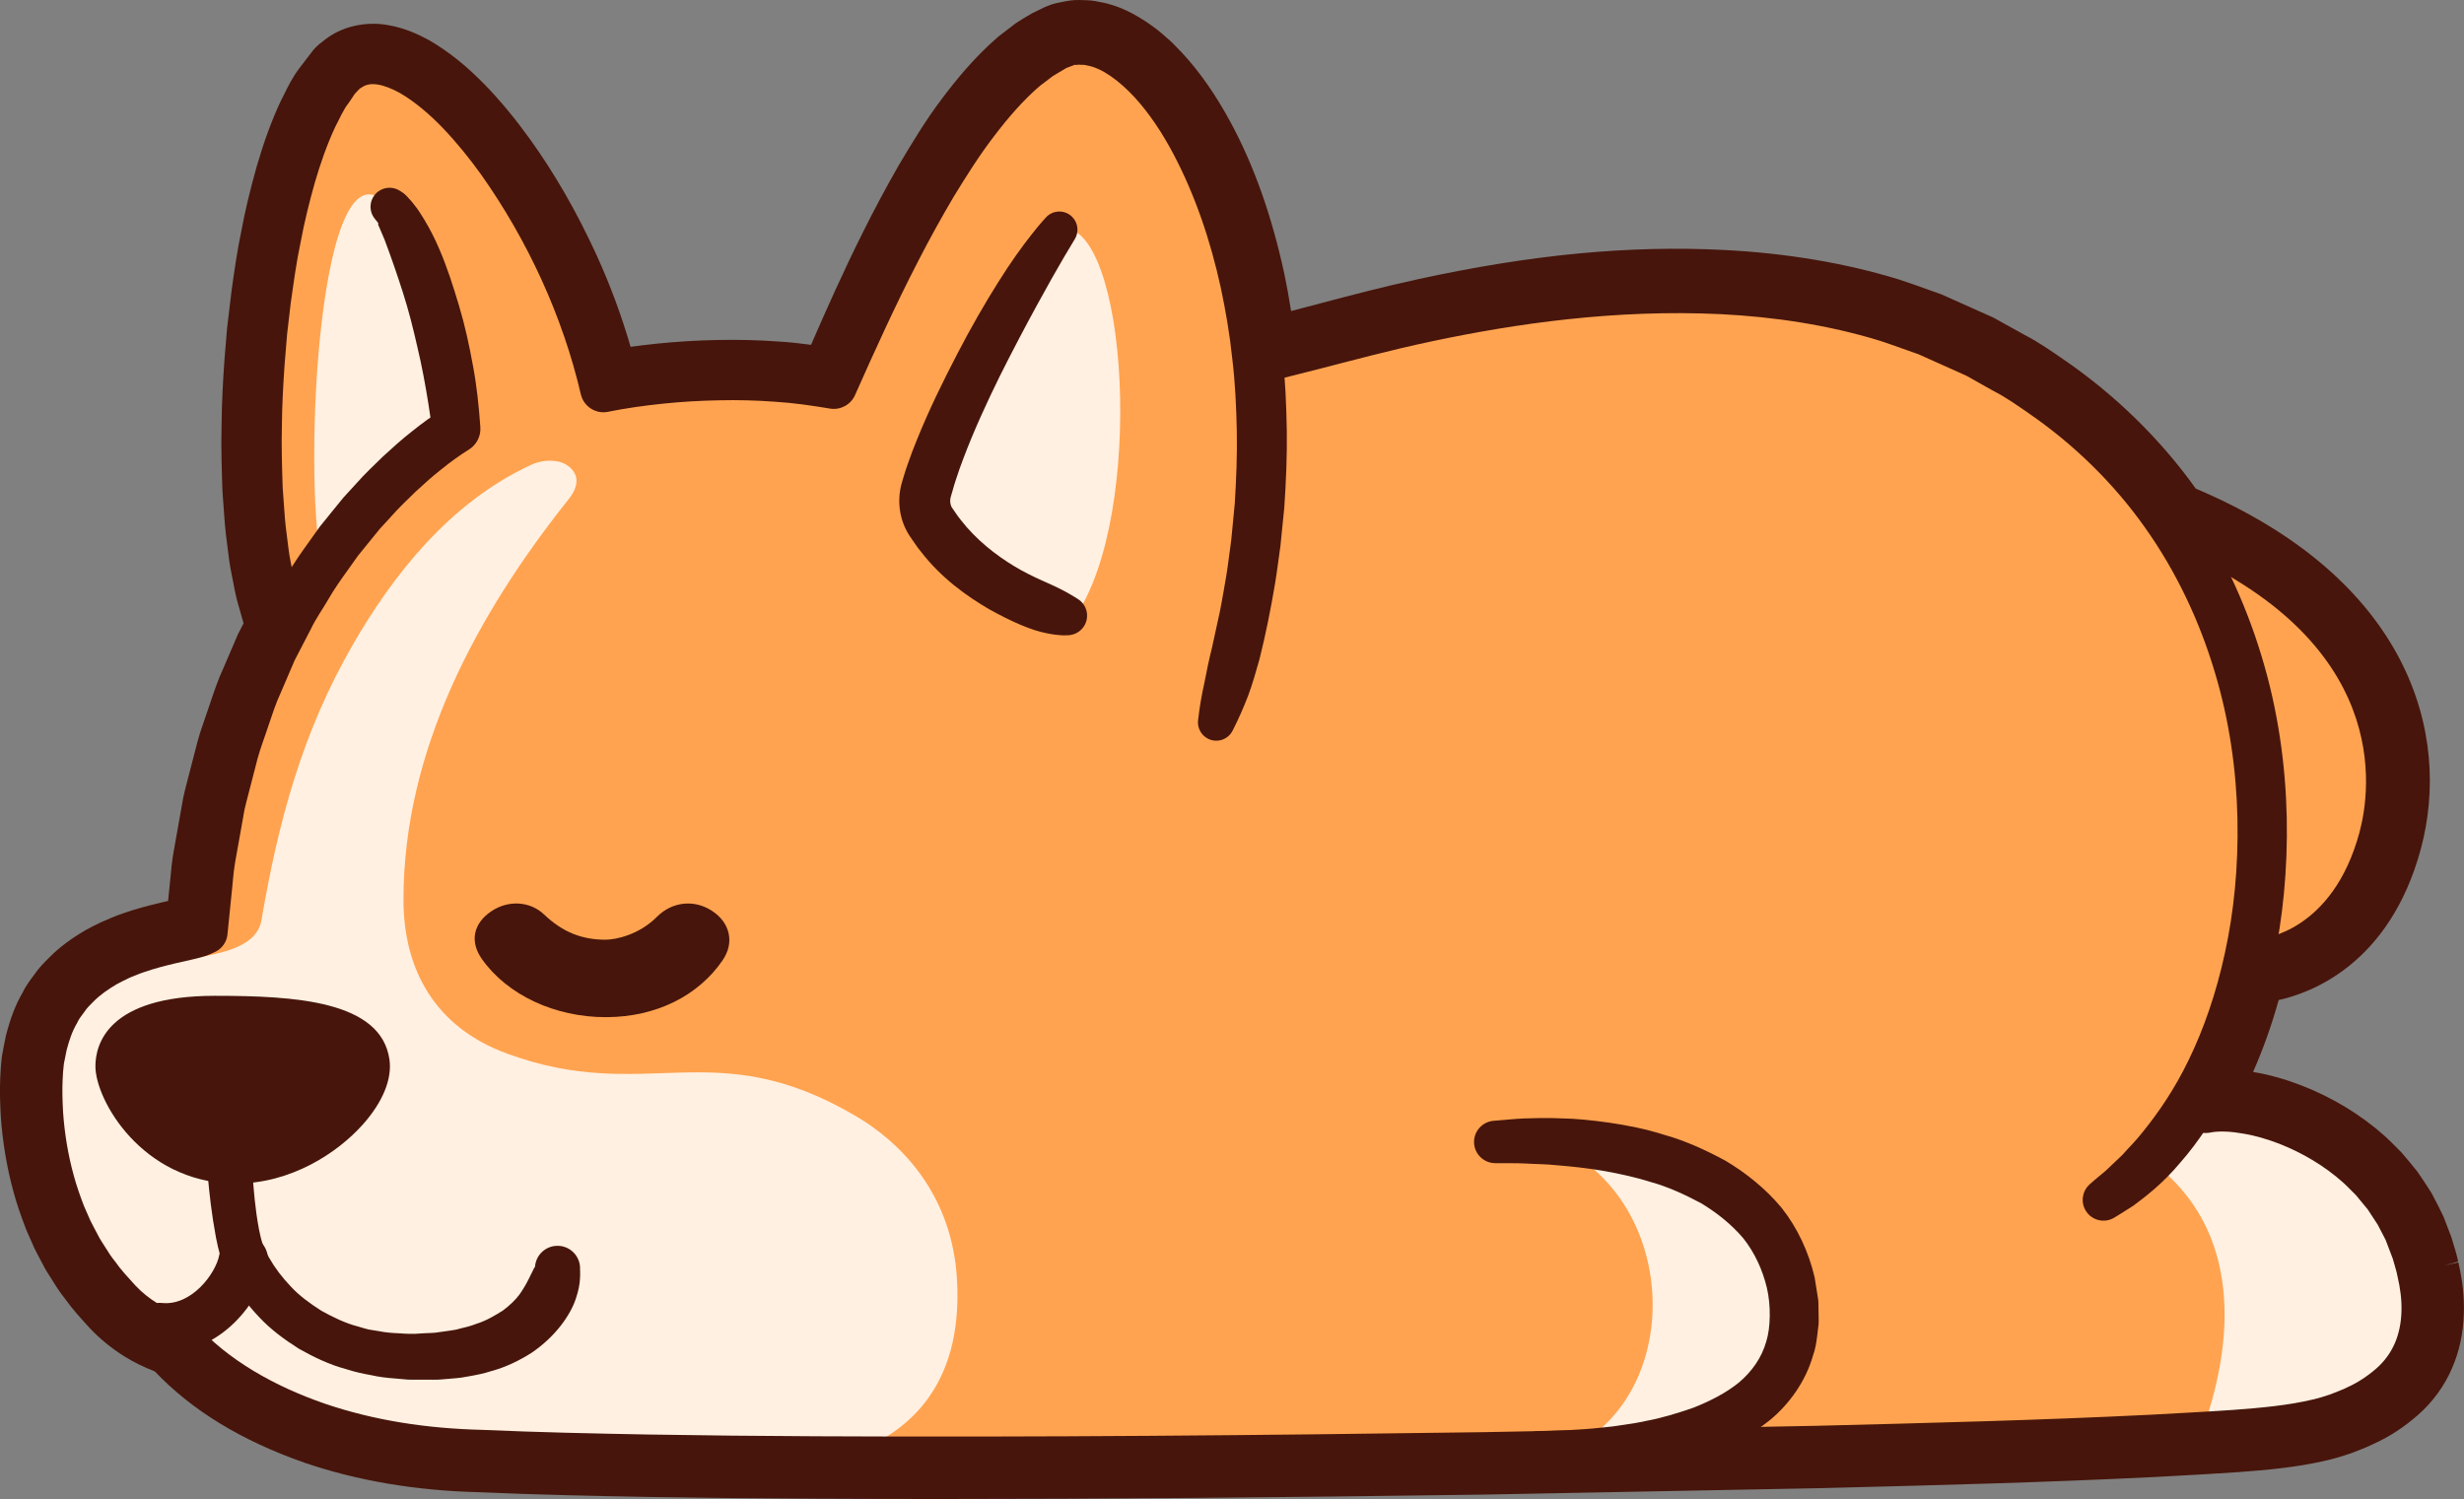 <?xml version="1.0" encoding="UTF-8" standalone="no"?>
<!DOCTYPE svg PUBLIC "-//W3C//DTD SVG 1.1//EN" "http://www.w3.org/Graphics/SVG/1.1/DTD/svg11.dtd">
<svg width="100%" height="100%" viewBox="168.5 118.39 289.22 175.96" xmlns="http://www.w3.org/2000/svg" xmlns:xlink="http://www.w3.org/1999/xlink" xmlns:serif="http://www.serif.com/" version="1.1" xml:space="preserve" style="fill-rule:evenodd;clip-rule:evenodd;stroke-linejoin:round;stroke-miterlimit:2;">
    <rect x="168.5" y="118.39" width="289.22" height="175.96" fill="#808080" stroke="none"/>
    <g transform="matrix(1,0,0,1,-117,7)">
        <path d="M574.057,259.573L572.406,259.956L574.036,259.477C573.935,259.024 573.831,258.572 573.702,258.158L573.233,256.602L572.308,254.192C571.901,253.326 571.431,252.426 570.906,251.433C570.535,250.835 570.151,250.26 569.764,249.68L569.224,248.896C568.655,248.189 568.082,247.481 567.393,246.688L566.776,246.066C566.321,245.605 565.866,245.143 565.383,244.713C562.584,242.225 559.316,240.24 555.656,238.809C553.691,238.055 551.869,237.544 550.087,237.246C550.043,237.239 550.002,237.231 549.959,237.225C551.136,234.566 552.142,231.737 552.967,228.779C556.644,227.98 565.978,224.638 569.649,211.055C573.3,197.539 568.269,179.338 543.238,168.749C539.13,162.989 533.812,157.78 527.847,153.678L527.666,153.553C526.241,152.565 524.766,151.544 523.159,150.713L519.471,148.669L513.416,145.958L511.796,145.38C510.663,144.974 509.533,144.568 508.367,144.189C502.126,142.274 495.228,141.11 487.864,140.733C476.694,140.173 465.296,141.265 451.986,144.155C447.835,145.056 444.012,146.066 440.64,146.957L438.266,147.582C437.852,147.69 437.445,147.797 437.043,147.901C436.8,146.334 436.538,144.89 436.252,143.524C434.76,136.671 432.704,130.869 429.967,125.787C428.217,122.542 426.359,119.875 424.258,117.6L423.89,117.217C423.42,116.725 422.934,116.216 422.419,115.799C421.77,115.197 421.018,114.607 420.177,114.041C418.781,113.112 416.86,111.993 414.528,111.613C413.877,111.444 413.246,111.418 412.647,111.406C412.036,111.378 411.355,111.375 410.549,111.544L409.501,111.756C409.323,111.797 409.13,111.846 408.931,111.914L408.162,112.209L406.601,112.975C406.009,113.32 405.413,113.667 404.74,114.111L402.685,115.686C399.85,118.126 397.675,120.84 396.1,122.929C394.158,125.486 392.572,128.144 391.021,130.742C389.484,133.427 388.047,136.117 386.753,138.73C384.501,143.23 382.449,147.832 380.698,151.868C379.531,151.71 378.253,151.563 376.956,151.485C374.572,151.308 372.145,151.251 369.749,151.3C367.308,151.346 364.898,151.491 362.589,151.732C361.569,151.838 360.551,151.959 359.517,152.102C358.454,148.431 357.106,144.8 355.504,141.287C353.176,136.228 350.629,131.795 347.712,127.732C346.022,125.386 344.354,123.361 342.608,121.539C340.336,119.182 338.199,117.46 335.845,116.096C334.645,115.446 333.004,114.655 330.967,114.323C328.728,113.929 326.295,114.364 324.437,115.497C323.894,115.833 323.378,116.24 322.956,116.586C322.654,116.844 322.49,117.02 322.327,117.196L320.622,119.419C319.86,120.428 319.364,121.429 318.885,122.396C318.745,122.678 318.605,122.962 318.425,123.312C317.388,125.535 316.504,127.944 315.637,130.909C314.843,133.732 314.253,136.213 313.842,138.447C313.348,140.771 313.017,143.118 312.697,145.388L312.155,149.892L311.842,153.678C311.698,155.762 311.529,158.515 311.507,161.299C311.44,163.939 311.529,166.614 311.61,169.042L311.889,172.863C311.959,173.72 312.07,174.581 312.183,175.441C312.239,175.873 312.296,176.306 312.347,176.736C312.454,177.667 312.648,178.624 312.835,179.549C312.92,179.967 313.005,180.385 313.088,180.833C313.272,181.726 313.506,182.527 313.739,183.328C313.857,183.729 313.975,184.13 314.086,184.547C314.087,184.551 314.087,184.555 314.089,184.559L313.434,185.831L311.71,189.848C311.118,191.123 310.677,192.428 310.25,193.69L310.089,194.166C309.934,194.644 309.767,195.119 309.601,195.595C309.273,196.535 308.946,197.476 308.68,198.456L307.385,203.467C307.258,203.954 307.13,204.441 307.018,204.98L305.861,211.477C305.689,212.474 305.597,213.462 305.507,214.418C305.461,214.92 305.415,215.421 305.352,215.949L305.232,217.151L304.451,217.33C302.695,217.74 301.343,218.119 300.101,218.55C299.591,218.712 299.082,218.919 298.572,219.126L297.361,219.648C296.765,219.934 296.168,220.222 295.557,220.566C293.818,221.587 292.488,222.582 291.367,223.702L291.178,223.893C290.643,224.429 290.039,225.038 289.592,225.707C289.053,226.422 288.496,227.16 288.14,227.93C287.35,229.279 286.74,230.843 286.198,232.943L286.098,233.437C285.972,234.056 285.852,234.649 285.717,235.445C285.638,236.104 285.562,237.019 285.533,237.789C285.453,239.409 285.516,241.007 285.59,242.379C285.8,245.457 286.307,248.472 287.094,251.325C287.438,252.605 287.888,253.944 288.58,255.743L289.497,257.826C289.72,258.291 289.964,258.748 290.207,259.205L290.526,259.807C290.779,260.323 291.088,260.81 291.4,261.296L291.748,261.845C292.19,262.578 292.646,263.236 293.083,263.781C293.983,265.056 295.019,266.183 296.117,267.376C297.243,268.571 298.681,269.733 300.158,270.646C301.206,271.296 302.357,271.863 303.668,272.373C308.063,276.979 313.809,280.483 321.227,283.085C327.418,285.208 334.342,286.377 341.773,286.556C348.537,286.856 355.498,286.998 361.494,287.108C367.932,287.216 374.55,287.286 381.163,287.316C386.039,287.34 390.986,287.352 396.061,287.352C414.616,287.352 434.89,287.185 459.727,286.834L498.989,286.082L500.045,286.056C512.568,285.738 525.517,285.412 538.343,284.773L540.721,284.644C543.2,284.51 545.685,284.376 548.213,284.197C551.357,283.957 554.922,283.684 558.641,282.809C559.495,282.609 560.408,282.343 561.531,281.957C561.85,281.827 562.115,281.726 562.362,281.631C562.926,281.413 563.399,281.231 564.044,280.913C565.954,280.052 567.627,278.965 569.317,277.486C571.04,275.972 572.423,274.077 573.307,272.018C574.169,270.056 574.637,267.886 574.7,265.575C574.765,263.682 574.555,261.719 574.057,259.573Z" style="fill:rgb(71,21,11);fill-rule:nonzero;"/>
        <path d="M541.343,172.915C562.812,181.955 568.657,197.173 565.229,209.861C561.45,223.855 550.922,224.479 550.922,224.479C550.922,224.479 520.094,163.969 541.343,172.915Z" style="fill:rgb(255,163,80);fill-rule:nonzero;"/>
        <path d="M550.919,227.36C549.406,227.36 548.137,226.181 548.046,224.65C547.951,223.061 549.163,221.696 550.752,221.602C551.071,221.575 559.296,220.781 562.448,209.109C563.823,204.017 566.286,186.544 540.224,175.571C538.756,174.954 538.069,173.264 538.686,171.797C539.303,170.331 540.994,169.64 542.459,170.259C566.591,180.42 571.482,197.766 568.013,210.612C563.739,226.427 551.607,227.324 551.093,227.356C551.035,227.359 550.976,227.36 550.919,227.36Z" style="fill:rgb(71,21,11);fill-rule:nonzero;"/>
        <path d="M569.027,258.229C564.789,244.951 548.404,240.432 542.755,241.562L542.524,241.486C548.303,233.211 550.984,221.92 551.058,209.21C551.165,190.987 543.743,163.028 511.836,150.289C487.899,140.732 458.924,146.89 444.728,150.598C427.183,155.181 404.614,159.073 389.077,155.965C373.539,152.858 356.308,157.095 356.308,157.095C351.575,143.747 332.719,111.331 325.092,120.653C316.318,131.376 313.65,168.324 318.311,179.554L317.676,179.766C317.366,180.151 317.055,180.544 316.744,180.936C320.324,187.888 314.527,197.401 312.114,204.593C309.37,212.776 307.153,220.657 307.153,220.657C291.898,225.177 291.446,229.542 290.203,235.911C288.166,246.353 294.158,279.698 339.64,281.958C382.526,284.09 508.511,281.931 538.234,280.264C548.202,279.704 555.055,279.478 559.987,277.721C570.014,274.15 571.819,266.979 569.027,258.229Z" style="fill:rgb(255,163,80);fill-rule:nonzero;"/>
        <path d="M323.255,177.435C320.995,166.7 322.973,126.586 331.023,135.484C331.023,135.484 336.956,147.208 339.075,159.638L323.255,177.435Z" style="fill:rgb(255,240,225);fill-rule:nonzero;"/>
        <path d="M569.027,258.229C564.877,245.224 549.099,240.636 543.142,241.514C541.042,243.98 540.836,246.862 538.093,247.776C548.748,255.768 547.889,268.99 543.743,280.045C551.604,279.612 555.738,279.234 559.987,277.721C570.014,274.15 571.819,266.979 569.027,258.229Z" style="fill:rgb(255,240,225);fill-rule:nonzero;"/>
        <path d="M494.165,261.336C492.471,252.861 480.605,244.387 468.741,246.081C483.148,253.285 483.148,276.591 468.255,282.177C470.976,282.132 473.668,282.085 476.32,282.036C487.832,279.209 497.754,274.495 494.165,261.336Z" style="fill:rgb(255,240,225);fill-rule:nonzero;"/>
        <path d="M397.834,261.619C397.257,251.461 391.142,245.451 385.97,242.409C369.161,232.522 361.496,241.11 345.008,235.065C336.532,231.957 332.86,225.177 332.86,216.984C332.86,199.522 341.405,183.579 352.277,169.948C352.785,169.311 353.208,168.532 353.163,167.719C353.102,166.639 352.102,165.794 351.044,165.573C349.985,165.353 348.842,165.499 347.859,165.95C338.227,170.373 331.524,179.07 326.928,187.04C320.994,197.328 318.184,207.735 316.192,219.386C315.68,222.387 312.02,223.359 306.87,224.047C300.579,224.886 293.798,227.016 290.203,235.911C286.218,245.775 294.158,279.698 339.64,281.958C355.014,282.723 354.114,282.935 382.862,282.816C392.184,280.404 398.54,274.049 397.834,261.619Z" style="fill:rgb(255,240,225);fill-rule:nonzero;"/>
        <path d="M419.272,153.815C419.272,153.815 420.101,153.646 421.657,153.329C423.187,153.01 425.458,152.516 428.33,151.833C431.205,151.152 434.691,150.272 438.697,149.221C442.697,148.178 447.247,146.917 452.345,145.812C462.475,143.613 474.609,141.771 487.779,142.425C494.346,142.762 501.166,143.752 507.87,145.809C509.535,146.352 511.188,146.972 512.854,147.557C514.435,148.265 516.02,148.975 517.607,149.686L518.771,150.213L519.959,150.871L522.333,152.194C523.959,153.034 525.416,154.057 526.882,155.072C532.758,159.112 537.958,164.203 542.021,169.963C546.102,175.715 549.055,182.074 550.973,188.459C552.917,194.85 553.782,201.276 553.915,207.377C554.036,213.401 553.454,219.259 552.311,224.44C550.085,234.892 545.658,243.065 541.407,247.875C539.349,250.345 537.284,251.898 535.9,252.928C534.433,253.874 533.641,254.341 533.641,254.341C532.479,255.025 530.984,254.637 530.301,253.476C529.701,252.458 529.926,251.182 530.773,250.423L530.965,250.252C530.965,250.252 531.554,249.724 532.68,248.803C533.21,248.299 533.864,247.678 534.633,246.947C535.332,246.138 536.217,245.301 537.063,244.206C538.787,242.066 540.737,239.288 542.433,235.754C544.141,232.234 545.634,228.005 546.663,223.227C547.711,218.421 548.241,213.183 548.129,207.496C548.004,201.897 547.203,195.963 545.417,190.121C543.655,184.278 540.968,178.513 537.278,173.321C533.603,168.122 528.92,163.538 523.57,159.863C522.232,158.938 520.901,157.999 519.49,157.281L517.409,156.113L516.373,155.527L515.216,155.003C513.706,154.326 512.198,153.651 510.697,152.978C509.175,152.451 507.672,151.885 506.15,151.388C500.014,149.508 493.666,148.58 487.48,148.268C475.076,147.677 463.386,149.377 453.566,151.456C448.666,152.494 444.173,153.714 440.132,154.75C436.098,155.788 432.559,156.665 429.627,157.345C426.693,158.028 424.383,158.521 422.784,158.846C421.207,159.16 420.366,159.327 420.366,159.327C418.844,159.63 417.364,158.641 417.061,157.119C416.76,155.597 417.748,154.118 419.27,153.815L419.272,153.815Z" style="fill:rgb(71,21,11);fill-rule:nonzero;"/>
        <path d="M332.484,133.814C332.723,133.975 332.943,134.077 333.352,134.528C333.526,134.71 333.717,134.922 333.861,135.098L334.184,135.509C334.648,136.066 334.939,136.609 335.297,137.161C335.948,138.247 336.519,139.353 336.998,140.474C337.978,142.714 338.702,145.015 339.392,147.32C340.084,149.625 340.59,151.975 341.018,154.337C341.464,156.697 341.711,159.094 341.879,161.491L341.879,161.493C341.973,162.593 341.43,163.601 340.556,164.15L340.478,164.198C339.538,164.787 338.371,165.611 337.357,166.441C336.303,167.255 335.301,168.173 334.307,169.083C333.34,170.032 332.346,170.951 331.451,171.979L330.072,173.481L328.784,175.066L327.498,176.653L326.314,178.323C325.513,179.427 324.728,180.544 324.046,181.731C323.359,182.913 322.557,184.025 321.971,185.266L320.08,188.912L318.46,192.693C317.878,193.936 317.459,195.247 317.017,196.548C316.594,197.855 316.086,199.134 315.726,200.462L314.694,204.462C314.529,205.131 314.333,205.791 314.192,206.466L313.831,208.505L313.104,212.581C312.867,213.942 312.802,215.331 312.641,216.704L312.224,220.835L312.196,221.101C312.107,221.978 311.563,222.71 310.836,223.087C310.27,223.374 309.585,223.645 309.262,223.712C308.836,223.838 308.45,223.937 308.117,224.009L306.107,224.467C304.834,224.765 303.613,225.087 302.454,225.488C301.863,225.674 301.327,225.928 300.759,226.14C300.232,226.401 299.691,226.646 299.187,226.929C298.2,227.518 297.263,228.157 296.495,228.936C296.115,229.328 295.703,229.694 295.414,230.155C295.09,230.589 294.748,231.011 294.527,231.517C293.97,232.449 293.62,233.523 293.33,234.618L292.998,236.262C292.913,236.995 292.879,237.494 292.852,238.113C292.789,239.358 292.835,240.634 292.901,241.899C293.074,244.433 293.488,246.952 294.159,249.383C294.486,250.603 294.91,251.784 295.356,252.956L296.11,254.672C296.381,255.233 296.688,255.775 296.974,256.328C297.242,256.892 297.615,257.391 297.935,257.921C298.254,258.455 298.602,258.968 298.992,259.447C299.703,260.465 300.551,261.365 301.382,262.281C302.204,263.15 303.035,263.797 304.021,264.419C304.989,265.02 306.028,265.505 307.125,265.868C307.608,266.028 308.019,266.309 308.335,266.663L308.363,266.695C312.215,271.057 317.801,274.147 323.605,276.153C329.496,278.159 335.666,279.077 342.074,279.235C348.628,279.525 355.097,279.662 361.618,279.782C368.142,279.891 374.67,279.959 381.202,279.987C407.327,280.12 433.473,279.878 459.61,279.507L498.812,278.757C511.868,278.428 524.957,278.104 537.934,277.459C541.201,277.275 544.474,277.116 547.682,276.89C550.881,276.651 554.06,276.366 556.935,275.681C557.657,275.516 558.341,275.303 559.01,275.078C559.512,274.86 560.576,274.496 561.077,274.214C562.253,273.692 563.465,272.877 564.414,272.043C566.374,270.339 567.299,268.038 567.377,265.36C567.429,264.029 567.246,262.617 566.913,261.201C566.835,260.847 566.761,260.492 566.647,260.136L566.493,259.603L566.416,259.336L566.378,259.203L566.358,259.136C566.375,259.18 566.296,258.943 566.39,259.218L565.515,256.927L564.593,255.15L563.419,253.359L562.047,251.696C561.526,251.194 561.042,250.657 560.5,250.176C558.332,248.247 555.761,246.717 553.024,245.647C551.657,245.121 550.243,244.696 548.844,244.467C547.472,244.212 545.997,244.125 545.002,244.323L544.946,244.334C543.421,244.638 541.938,243.647 541.635,242.121C541.331,240.596 542.322,239.113 543.848,238.81C543.859,238.808 543.886,238.803 543.897,238.8C546.132,238.398 547.974,238.613 549.808,238.918C551.637,239.224 553.369,239.746 555.051,240.392C558.4,241.701 561.536,243.561 564.257,245.98C564.934,246.583 565.557,247.256 566.205,247.897C566.802,248.589 567.377,249.304 567.952,250.017C568.46,250.784 568.975,251.536 569.466,252.327C569.912,253.182 570.375,254.066 570.775,254.915L571.65,257.206L572.078,258.643C572.21,259.067 572.307,259.512 572.406,259.956C572.815,261.719 573.073,263.577 573.007,265.517C572.954,267.444 572.58,269.458 571.755,271.336C570.945,273.217 569.679,274.911 568.199,276.214C566.694,277.527 565.158,278.552 563.348,279.368C562.394,279.836 561.895,279.977 560.89,280.388C560.011,280.688 559.129,280.954 558.258,281.156C554.763,281.98 551.398,282.254 548.084,282.507C544.769,282.741 541.51,282.9 538.248,283.082C525.1,283.735 512.039,284.057 498.946,284.388L459.694,285.138C433.526,285.51 407.358,285.753 381.171,285.62C374.624,285.591 368.075,285.523 361.522,285.414C354.968,285.293 348.361,285.15 341.849,284.863C335.194,284.702 328.274,283.71 321.777,281.481C315.299,279.208 308.981,275.858 304.106,270.385L305.344,271.212C303.852,270.717 302.403,270.043 301.053,269.206C299.726,268.387 298.401,267.327 297.35,266.214C296.342,265.116 295.328,264.022 294.468,262.803C294.003,262.219 293.583,261.606 293.199,260.969C292.812,260.335 292.374,259.728 292.05,259.063C291.707,258.405 291.344,257.757 291.023,257.091L290.133,255.062C289.604,253.687 289.112,252.299 288.73,250.883C287.951,248.057 287.479,245.169 287.281,242.263C287.203,240.806 287.153,239.352 287.226,237.871C287.254,237.129 287.325,236.268 287.399,235.647C287.551,234.769 287.7,234.072 287.86,233.278C288.256,231.75 288.775,230.202 289.603,228.783C289.954,228.042 290.449,227.385 290.945,226.729C291.406,226.041 291.997,225.476 292.572,224.895C293.728,223.74 295.059,222.823 296.415,222.026C297.098,221.643 297.8,221.319 298.496,220.982C299.202,220.709 299.908,220.39 300.617,220.164C302.036,219.673 303.456,219.303 304.837,218.98L306.815,218.529C307.149,218.457 307.423,218.383 307.651,218.315C307.996,218.233 307.926,218.202 307.99,218.227L306.602,220.479L307.039,216.118C307.209,214.668 307.282,213.207 307.532,211.765L308.301,207.44L308.687,205.277C308.837,204.561 309.043,203.855 309.219,203.143L310.321,198.88C310.706,197.464 311.244,196.089 311.7,194.692C312.174,193.3 312.626,191.9 313.247,190.56L314.991,186.499L317.027,182.567C317.663,181.234 318.524,180.022 319.268,178.747C320.01,177.466 320.858,176.255 321.727,175.055L323.014,173.245L324.411,171.516L325.815,169.792L327.321,168.149C328.3,167.031 329.391,166.013 330.457,164.972C331.558,163.963 332.66,162.957 333.854,162.031C335.05,161.069 336.196,160.227 337.672,159.315L336.271,162.019L336.27,162.017C335.955,159.808 335.615,157.607 335.195,155.415C334.982,154.321 334.757,153.227 334.495,152.144C334.245,151.057 333.993,149.971 333.71,148.894C333.151,146.738 332.451,144.625 331.735,142.555C331.383,141.514 331.001,140.506 330.635,139.513L330.049,138.136L329.909,137.812C329.886,137.753 329.893,137.74 329.892,137.691C329.862,137.631 329.968,137.639 329.839,137.5L329.562,137.155L329.485,137.058C328.714,136.094 328.87,134.688 329.834,133.917C330.617,133.291 331.695,133.279 332.484,133.814Z" style="fill:rgb(71,21,11);fill-rule:nonzero;"/>
        <path d="M382.721,164.299C386.252,142.688 404.479,119.148 411.677,117.263C420.575,114.933 439.926,135.908 432.087,196.504L382.721,164.299Z" style="fill:rgb(255,163,80);fill-rule:nonzero;"/>
        <path d="M315.724,184.111C315.401,182.897 315.018,181.798 314.747,180.489C314.506,179.178 314.177,177.807 314.03,176.542C313.881,175.27 313.682,173.993 313.578,172.724L313.301,168.92C313.218,166.39 313.138,163.861 313.201,161.342C313.222,158.82 313.358,156.306 313.533,153.795L313.845,150.032L314.284,146.278C314.637,143.781 314.972,141.282 315.499,138.799C315.958,136.31 316.575,133.835 317.268,131.367C317.989,128.902 318.833,126.448 319.961,124.027C320.589,122.824 321.094,121.607 321.975,120.441L322.579,119.562L322.884,119.124L322.96,119.015L322.999,118.96L323.184,118.751L323.345,118.584C323.592,118.341 323.696,118.184 324.061,117.87C324.466,117.541 324.897,117.205 325.329,116.939C326.961,115.944 329.023,115.701 330.671,115.993C332.35,116.266 333.756,116.892 335.036,117.586C337.534,119.034 339.561,120.821 341.389,122.715C343.209,124.616 344.834,126.636 346.337,128.723C349.336,132.901 351.832,137.363 353.964,141.995C356.08,146.634 357.781,151.476 358.934,156.505L355.725,154.466C356.374,154.33 356.932,154.226 357.523,154.126L359.272,153.849C360.435,153.681 361.6,153.539 362.765,153.418C365.096,153.175 367.434,153.039 369.78,152.995C372.125,152.941 374.478,153 376.83,153.175C379.184,153.317 381.533,153.66 383.875,154.05L383.877,154.05L380.92,155.627C383.237,150.22 385.606,144.808 388.268,139.488C389.588,136.824 391,134.19 392.492,131.585C394.035,129 395.586,126.409 397.45,123.954C399.302,121.499 401.315,119.101 403.791,116.97L405.769,115.457C406.482,114.994 407.241,114.567 407.98,114.132L408.051,114.092L408.086,114.072L408.387,113.939L408.516,113.889L408.771,113.791L409.284,113.593L409.54,113.495C409.645,113.461 409.826,113.422 409.968,113.388L410.882,113.205C411.53,113.069 412.058,113.076 412.568,113.099C413.095,113.11 413.621,113.129 414.1,113.253C416.124,113.588 417.78,114.483 419.237,115.452C419.97,115.944 420.651,116.47 421.265,117.041C421.927,117.583 422.468,118.192 423.044,118.783C425.268,121.192 426.997,123.851 428.475,126.591C431.432,132.081 433.304,137.95 434.594,143.884C435.219,146.857 435.711,149.853 436.014,152.863C436.363,155.87 436.49,158.892 436.541,161.908C436.585,164.927 436.453,167.94 436.25,170.945L435.799,175.439C435.586,176.928 435.406,178.422 435.162,179.906C434.663,182.872 434.074,185.82 433.346,188.734C432.941,190.18 432.529,191.625 432.012,193.035C431.473,194.439 430.866,195.819 430.18,197.163C429.641,198.221 428.345,198.642 427.286,198.102C426.466,197.683 426.028,196.81 426.126,195.945L426.138,195.844C426.305,194.386 426.551,192.965 426.864,191.567C427.132,190.157 427.427,188.759 427.772,187.375L428.684,183.194C428.97,181.797 429.184,180.388 429.44,178.986C429.665,177.58 429.827,176.164 430.025,174.754L430.434,170.505C430.612,167.666 430.726,164.824 430.674,161.985C430.613,159.149 430.484,156.311 430.143,153.501C429.85,150.684 429.378,147.895 428.788,145.139C427.588,139.639 425.779,134.271 423.208,129.419C421.924,127.003 420.425,124.714 418.677,122.813C416.96,120.95 414.871,119.354 413.06,119.068C412.83,118.988 412.622,119.005 412.416,119.001L412.103,118.98C412.008,118.976 411.983,119.011 411.92,119.012C411.865,119.019 411.81,119.018 411.751,119.009C411.713,119.011 411.709,118.984 411.64,119.004L411.383,119.102L410.87,119.297L410.613,119.394L410.485,119.443C410.234,119.552 410.79,119.308 410.725,119.338L410.7,119.353L410.651,119.382L409.093,120.31L407.578,121.46C405.6,123.147 403.803,125.239 402.126,127.449C400.435,129.654 398.921,132.068 397.436,134.493C395.986,136.951 394.595,139.462 393.28,142.029C390.631,147.151 388.227,152.444 385.86,157.771C385.349,158.923 384.136,159.545 382.947,159.356L382.903,159.348L382.902,159.348C380.768,158.996 378.621,158.676 376.441,158.547C374.267,158.385 372.077,158.329 369.885,158.38C367.693,158.421 365.497,158.548 363.313,158.775C362.222,158.889 361.132,159.022 360.05,159.178L358.436,159.435L356.89,159.725L356.824,159.737C355.392,160.005 354.009,159.089 353.68,157.685C351.542,148.505 347.426,139.588 341.962,131.865C340.582,129.947 339.101,128.114 337.508,126.45C335.92,124.79 334.178,123.312 332.401,122.283C331.517,121.802 330.627,121.442 329.861,121.318C329.083,121.195 328.544,121.296 328.048,121.588C327.963,121.654 327.911,121.706 327.813,121.734C327.695,121.801 327.413,122.136 327.221,122.324L327.06,122.491L327.04,122.512C326.902,122.666 327.205,122.325 327.17,122.368L327.142,122.409L327.088,122.49L326.871,122.817L326.431,123.466C325.794,124.263 325.35,125.345 324.832,126.325C323.876,128.376 323.103,130.6 322.44,132.871C321.801,135.152 321.219,137.472 320.784,139.837C320.284,142.182 319.964,144.582 319.626,146.968L319.204,150.568L318.905,154.184C318.738,156.594 318.605,159.013 318.586,161.425C318.525,163.843 318.603,166.247 318.681,168.651L318.941,172.23C319.038,173.42 319.225,174.585 319.359,175.764C319.497,176.951 319.766,177.982 319.951,179.101C320.168,180.21 320.59,181.454 320.899,182.624L320.929,182.733C321.309,184.171 320.452,185.644 319.015,186.025C317.577,186.405 316.103,185.549 315.724,184.111Z" style="fill:rgb(71,21,11);fill-rule:nonzero;"/>
        <path d="M460.804,242.957C460.804,242.957 461.13,242.93 461.741,242.878C462.366,242.837 463.219,242.73 464.421,242.678C465.63,242.644 467.125,242.59 468.779,242.671C470.447,242.69 472.329,242.89 474.38,243.173C476.429,243.475 478.653,243.896 480.958,244.637C483.28,245.287 485.662,246.36 488.048,247.649C490.392,249.055 492.686,250.853 494.611,253.159C496.486,255.519 497.811,258.378 498.497,261.335L498.856,263.569L498.899,263.848L498.92,263.987L498.926,264.023L498.938,264.267L498.939,264.328L498.948,264.817L498.964,265.795C498.963,266.133 498.989,266.419 498.966,266.798L498.816,268.058C498.712,268.9 498.596,269.742 498.318,270.472C497.461,273.535 495.511,276.212 493.285,278.062C491.03,279.893 488.61,281.058 486.314,281.967C484.004,282.794 481.788,283.393 479.748,283.739C478.727,283.95 477.75,284.093 476.82,284.207C475.891,284.345 475.01,284.443 474.184,284.502C472.528,284.672 471.092,284.718 469.908,284.774C467.545,284.839 466.198,284.831 466.198,284.831C464.689,284.822 463.475,283.592 463.483,282.083C463.492,280.59 464.698,279.383 466.187,279.368L466.198,279.368C466.198,279.368 467.469,279.357 469.679,279.264C470.779,279.195 472.121,279.135 473.636,278.956C474.399,278.893 475.202,278.79 476.04,278.652C476.884,278.537 477.765,278.398 478.663,278.195C480.488,277.867 482.373,277.295 484.298,276.624C486.172,275.878 488.054,274.942 489.621,273.671C491.148,272.372 492.286,270.765 492.823,268.859C493.331,267.249 493.381,264.638 492.894,262.563C492.381,260.434 491.472,258.458 490.141,256.767C488.746,255.118 487.024,253.747 485.166,252.627C483.234,251.605 481.279,250.695 479.263,250.142C477.284,249.52 475.323,249.119 473.503,248.799C471.677,248.5 469.976,248.313 468.461,248.193C466.935,248.027 465.647,248.042 464.569,247.97C463.483,247.916 462.541,247.947 461.94,247.933C461.326,247.93 460.999,247.929 460.999,247.929C459.624,247.922 458.515,246.802 458.521,245.427C458.527,244.129 459.536,243.067 460.804,242.957Z" style="fill:rgb(71,21,11);fill-rule:nonzero;"/>
        <path d="M331.214,235.765C330.23,228.862 320.118,228.284 310.718,228.284C298.066,228.284 296.7,234.063 296.7,236.547C296.7,240.55 302.164,250.063 312.761,250.319C312.901,250.322 313.04,250.324 313.181,250.324C319.616,250.324 325.091,246.762 328.102,243.373C330.434,240.752 331.539,238.049 331.214,235.765Z" style="fill:rgb(71,21,11);fill-rule:nonzero;"/>
        <path d="M315.022,246.995C315.022,246.995 315.071,247.878 315.156,249.425C315.278,250.948 315.429,253.196 315.895,255.678C316.151,256.99 316.389,257.84 317.089,259.033C317.744,260.189 318.616,261.35 319.642,262.417C320.65,263.512 321.907,264.412 323.218,265.252C324.583,266.006 326.019,266.72 327.59,267.121C327.978,267.229 328.359,267.361 328.753,267.451L329.959,267.646C330.751,267.812 331.566,267.87 332.381,267.9C333.187,267.967 333.994,268.001 334.804,267.926C335.575,267.86 336.478,267.889 337.105,267.757C337.909,267.625 338.883,267.553 339.45,267.358C340.097,267.199 340.728,267.064 341.35,266.811C342.623,266.417 343.622,265.79 344.514,265.237C345.35,264.618 346.011,263.973 346.488,263.331C346.94,262.676 347.285,262.08 347.535,261.572C347.784,261.07 347.98,260.677 348.114,260.408C348.241,260.115 348.296,260.102 348.296,260.138C348.373,258.677 349.619,257.556 351.079,257.633C352.54,257.71 353.661,258.956 353.584,260.417C353.578,260.451 353.62,260.895 353.579,261.438C353.56,262.025 353.432,262.83 353.101,263.806C352.469,265.751 350.702,268.287 347.895,270.189C346.489,271.085 344.863,271.887 343.123,272.349C342.273,272.635 341.33,272.81 340.368,272.979C339.342,273.194 338.629,273.182 337.746,273.279C336.684,273.408 335.844,273.319 334.864,273.345L333.434,273.341L331.978,273.212C331.004,273.143 330.023,273.036 329.044,272.81C328.06,272.637 327.081,272.419 326.115,272.102C324.161,271.583 322.301,270.685 320.552,269.693C318.851,268.613 317.238,267.422 315.927,266.006C314.596,264.613 313.477,263.119 312.597,261.554C312.37,261.169 312.172,260.761 311.973,260.352L311.686,259.684L311.68,259.667C311.636,259.561 311.733,259.796 311.72,259.761L311.7,259.714L311.661,259.617L311.585,259.426L311.452,259.06C311.153,258.149 310.993,257.392 310.85,256.662C310.316,253.778 310.084,251.488 309.93,249.846C309.806,248.217 309.735,247.287 309.735,247.287C309.625,245.829 310.718,244.557 312.176,244.446C313.634,244.336 314.905,245.429 315.016,246.887C315.017,246.9 315.017,246.914 315.018,246.928L315.022,246.995Z" style="fill:rgb(71,21,11);fill-rule:nonzero;"/>
        <path d="M305.018,270.129C304.671,270.129 304.319,270.112 303.963,270.076C302.38,269.917 301.225,268.505 301.383,266.921C301.542,265.339 302.956,264.191 304.537,264.342C307.988,264.687 310.837,260.883 311.24,258.697C311.528,257.132 313.028,256.094 314.597,256.384C316.161,256.672 317.196,258.175 316.908,259.74C316.092,264.17 311.454,270.129 305.018,270.129Z" style="fill:rgb(71,21,11);fill-rule:nonzero;"/>
        <path d="M411.62,183.882C407.279,182.759 399.214,179.674 394.719,172.585C394.063,171.551 393.873,170.219 394.197,168.989C396.431,160.541 405.179,144.383 409.981,138.168C417.892,137.179 420.01,171.926 411.62,183.882Z" style="fill:rgb(255,240,225);fill-rule:nonzero;"/>
        <path d="M411.057,185.944C411.057,185.944 410.809,185.972 410.358,185.972C409.921,185.961 409.143,185.9 408.307,185.713C406.573,185.382 404.257,184.382 401.599,182.902C398.983,181.374 395.968,179.245 393.546,176.08C393.226,175.702 392.949,175.283 392.662,174.868C392.371,174.42 392.125,174.176 391.704,173.265C391.089,171.879 390.916,170.365 391.164,168.892C391.195,168.708 391.233,168.525 391.279,168.342L391.405,167.891L391.602,167.232C391.732,166.798 391.869,166.356 392.052,165.861C392.387,164.881 392.739,163.96 393.1,163.078C394.542,159.498 396.211,156.113 397.844,152.971C399.471,149.828 401.12,146.973 402.633,144.574C404.132,142.17 405.534,140.245 406.581,138.921C407.615,137.595 408.308,136.874 408.308,136.874C409.121,136.026 410.469,135.999 411.316,136.813C412.045,137.513 412.168,138.608 411.67,139.44L411.656,139.462C411.656,139.462 411.201,140.222 410.406,141.551C409.61,142.895 408.502,144.867 407.19,147.258C405.885,149.652 404.39,152.472 402.865,155.524C401.362,158.58 399.827,161.89 398.576,165.217C398.254,166.059 397.965,166.875 397.719,167.648C397.585,168.021 397.459,168.461 397.335,168.91L397.142,169.57L397.094,169.735L397.069,169.817C397.104,169.691 397.076,169.799 397.082,169.779L397.057,169.899C396.999,170.224 397.049,170.584 397.162,170.83C397.088,170.749 397.392,171.213 397.596,171.494C397.81,171.804 398.013,172.12 398.258,172.404C400.087,174.769 402.404,176.559 404.548,177.853C406.705,179.161 408.722,179.875 410.055,180.58C410.751,180.922 411.199,181.214 411.597,181.441C411.984,181.67 412.184,181.819 412.184,181.819C413.199,182.583 413.402,184.025 412.639,185.041C412.244,185.566 411.66,185.875 411.057,185.944Z" style="fill:rgb(71,21,11);fill-rule:nonzero;"/>
        <path d="M371.039,221.021C370.824,219.942 370.137,219.001 369.051,218.296C366.967,216.944 364.381,217.233 362.619,219.004C360.523,221.114 357.815,221.691 356.59,221.699C353.768,221.699 351.519,220.791 349.371,218.743C347.726,217.175 345.18,217.012 343.181,218.353C342.115,219.067 341.454,219.974 341.27,220.975C341.091,221.946 341.368,222.984 342.072,223.978C345.05,228.18 350.614,230.791 356.592,230.791L356.751,230.791C362.495,230.747 367.437,228.317 370.312,224.124C370.994,223.127 371.246,222.055 371.039,221.021Z" style="fill:rgb(71,21,11);fill-rule:nonzero;"/>
    </g>
</svg>